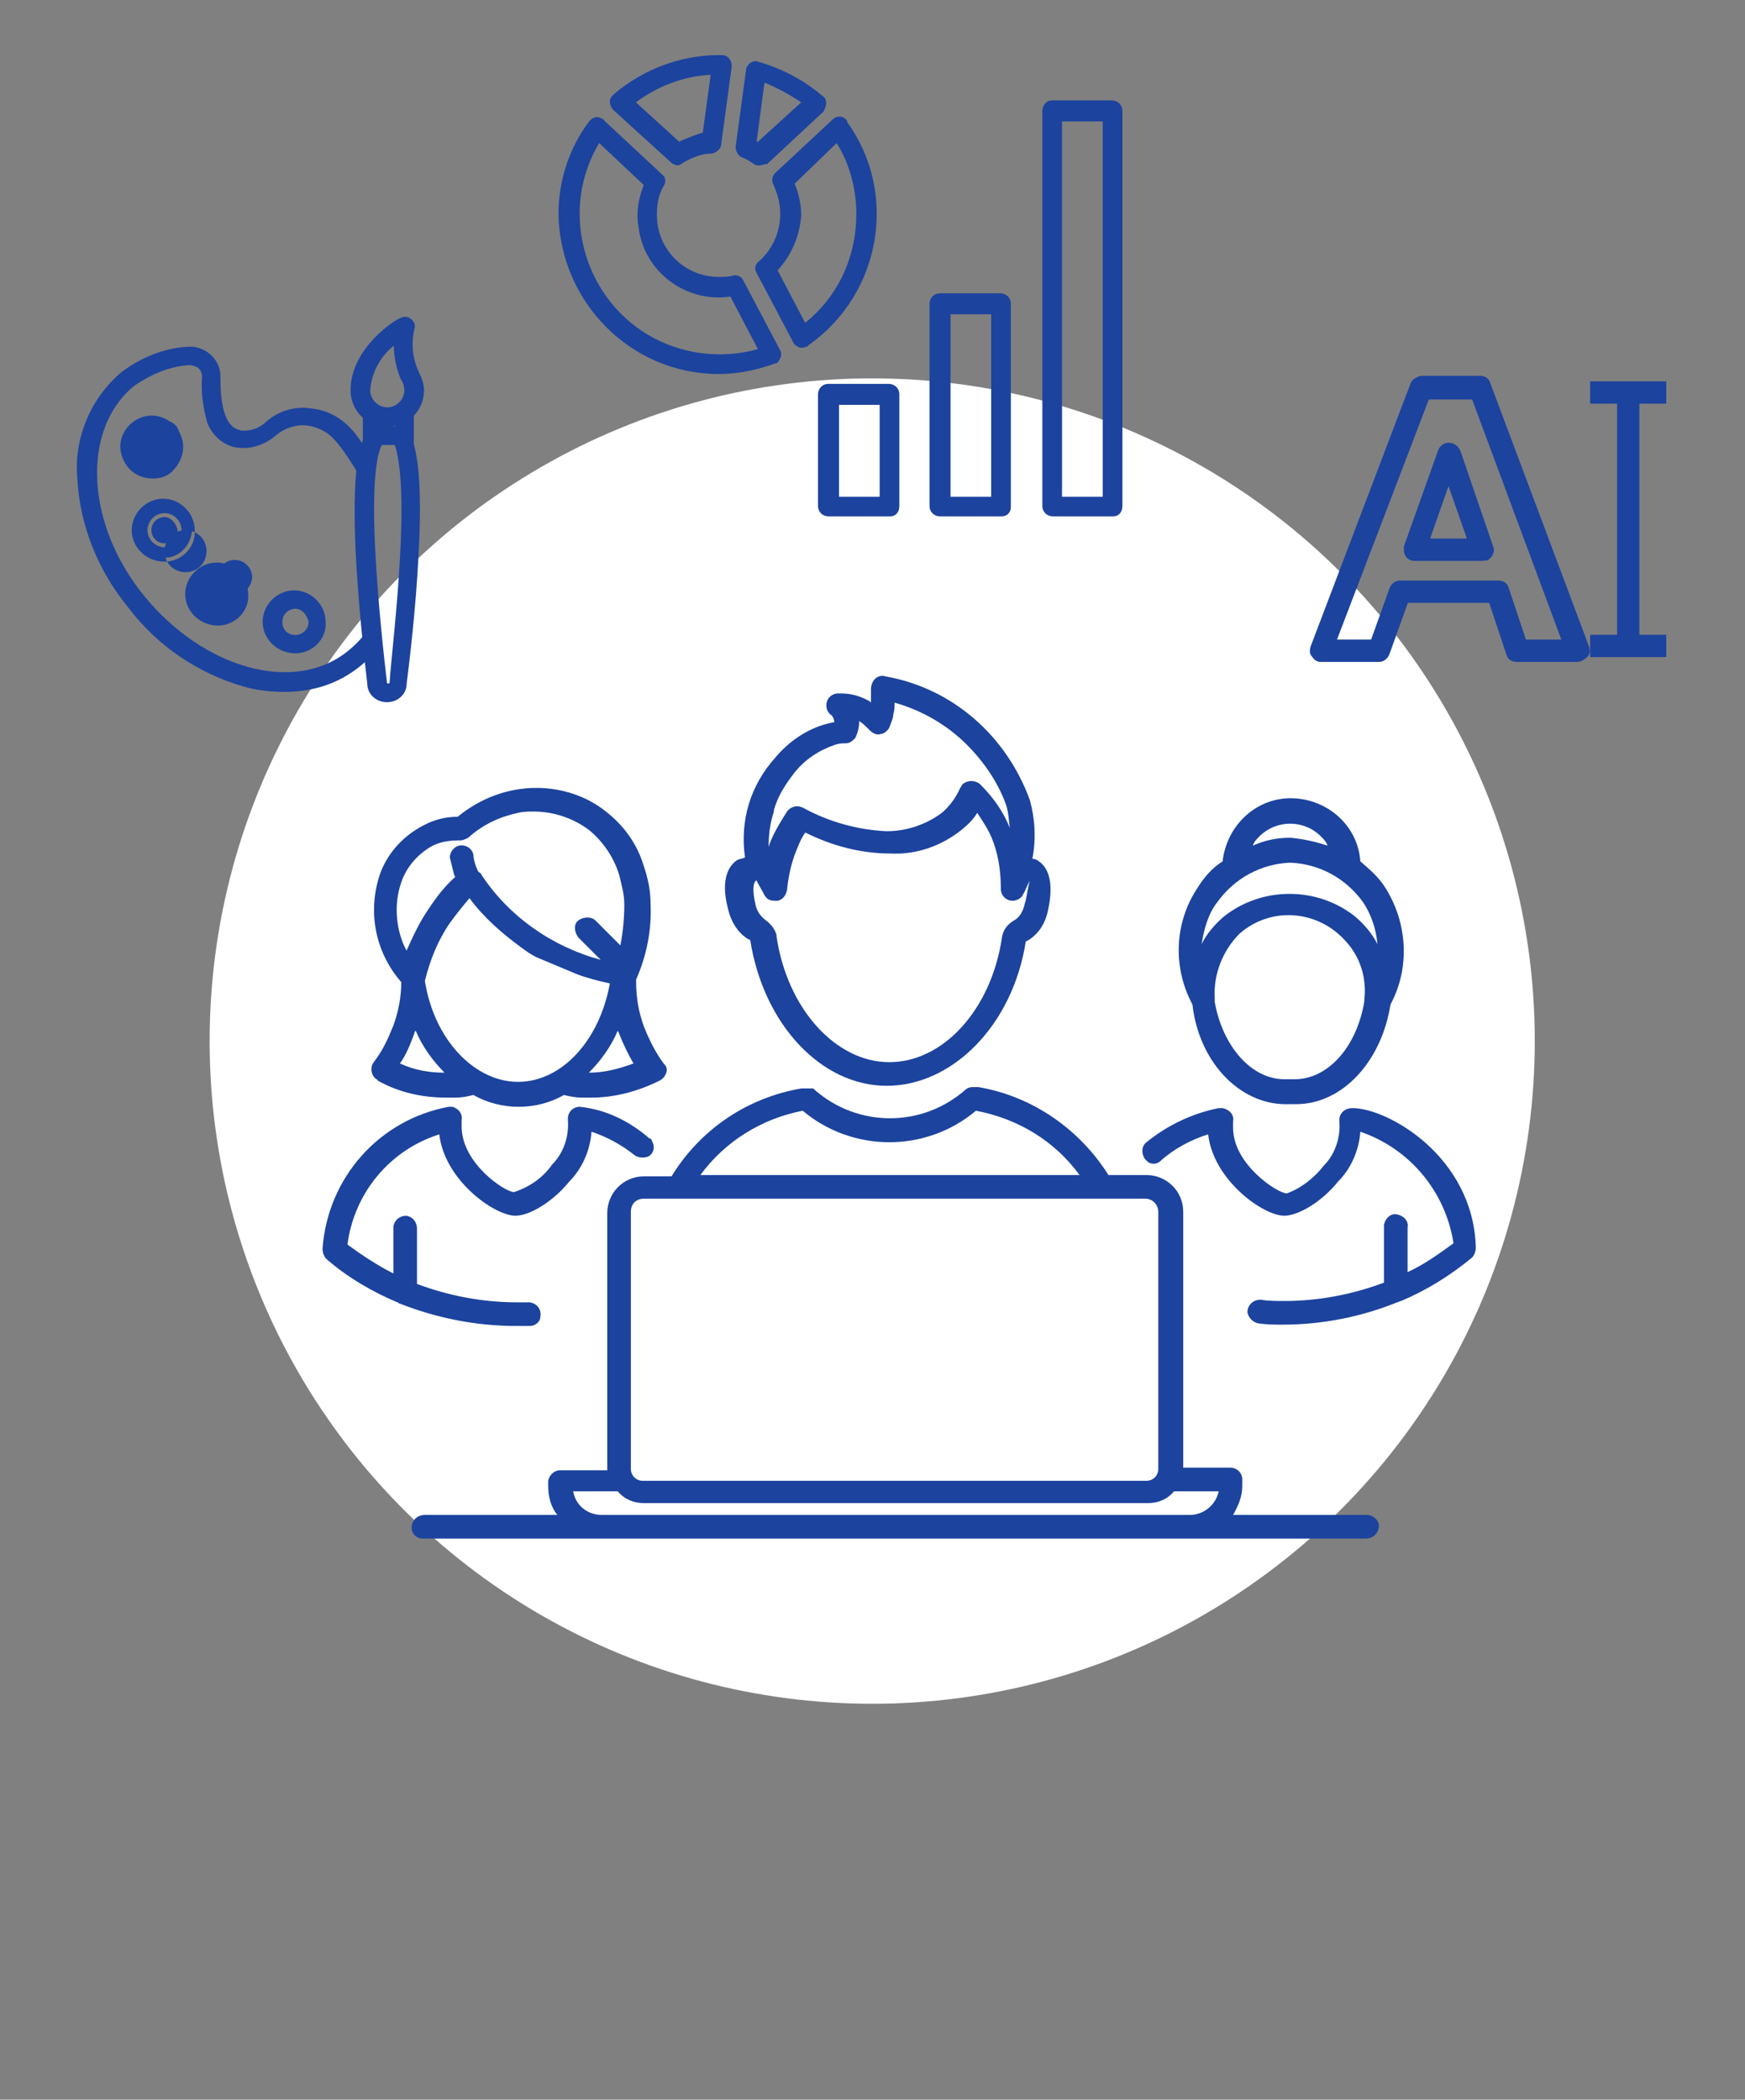 <?xml version="1.0" encoding="utf-8"?>
<!-- Generator: Adobe Illustrator 25.0.0, SVG Export Plug-In . SVG Version: 6.00 Build 0)  -->
<svg version="1.1" id="レイヤー_1" xmlns="http://www.w3.org/2000/svg" xmlns:xlink="http://www.w3.org/1999/xlink" x="0px"
	 y="0px" viewBox="0 0 133 160" style="enable-background:new 0 0 133 160;" xml:space="preserve">
<rect x="0" y="0" width="133" height="160" fill="#808080" stroke="none"/>
<style type="text/css">
	.st0{display:none;}
	.st1{fill:#FFFFFF;}
	.st2{fill:#1C439E;}
</style>
<rect x="0.9" y="10.7" class="st0" width="132.1" height="139.3"/>
<g id="グループ_60" transform="translate(-76.722 -68.368)">
	<circle id="楕円形_8" class="st1" cx="143.2" cy="147.7" r="50.5"/>
	<g id="ic_03" transform="translate(76.738 68.368)">
		<g id="Layer_1" transform="translate(-0.017 0)">
			<g id="グループ_48">
				<g id="グループ_30" transform="translate(18.684 47.241)">
					<g id="グループ_29">
						<path id="パス_147" class="st2" d="M59.8,13.7L59.8,13.7c-1.8-4.9-5.9-8.5-11-9.4c-0.3-0.1-0.6,0-0.8,0.2S47.7,5,47.7,5.3
							s0,0.7,0,1l-0.1-0.1c-0.7-0.4-1.4-0.6-2.2-0.6h-0.2c-0.5,0-0.9,0.4-0.9,0.9c0,0.3,0.1,0.5,0.3,0.7c0.2,0.1,0.3,0.4,0.3,0.6
							l0,0c-0.2,0-0.4,0.1-0.5,0.1c-1.6,0.4-3,1.4-4,2.6c-0.9,1-1.6,2.2-2,3.5l0,0c-0.4,1.3-0.5,2.7-0.3,4.1
							c-0.2,0.1-0.4,0.1-0.6,0.2c-0.6,0.4-1.3,1.4-0.7,3.7c0.2,0.9,0.7,1.8,1.5,2.3l0.2,0.1c1,6.4,5.4,11.1,10.4,11.1
							s9.6-4.6,10.6-11l0.2-0.1c0.8-0.5,1.3-1.3,1.5-2.3c0.5-2.3-0.1-3.3-0.7-3.7c-0.1-0.1-0.3-0.2-0.5-0.2
							C60.3,16.7,60.2,15.1,59.8,13.7L59.8,13.7z M40.3,14.6v-0.1c0.3-1.1,0.9-2,1.6-2.9c0.8-1,1.9-1.7,3.1-2.1
							c0.3-0.1,0.6-0.1,0.8-0.1c0.3,0,0.5-0.2,0.7-0.4c0.2-0.4,0.3-0.8,0.3-1.3c0.3,0.2,0.5,0.4,0.8,0.7c0.2,0.2,0.5,0.4,0.8,0.3
							c0.3,0,0.6-0.3,0.7-0.5c0.1-0.3,0.3-0.7,0.3-1c0.1-0.3,0.1-0.6,0.1-0.9c2.1,0.6,4,1.7,5.5,3.2c1.3,1.3,2.4,2.9,3,4.6
							c0.2,0.6,0.2,1.2,0.3,1.9v-0.1c-0.5-1.3-1.3-2.4-2.3-3.4c-0.4-0.3-0.9-0.3-1.3,0c-0.1,0.1-0.1,0.2-0.2,0.3
							c-0.3,0.7-0.8,1.4-1.4,1.9c-1.2,0.9-2.7,1.4-4.2,1.4c-2.2-0.1-4.4-0.7-6.4-1.8c-0.4-0.2-0.9-0.1-1.2,0.3
							c-0.5,0.8-1,1.6-1.3,2.4l-0.1,0.3C39.9,16.4,40,15.5,40.3,14.6L40.3,14.6z M59.4,21.7c-0.1,0.5-0.4,1-0.8,1.2
							c-0.5,0.3-0.8,0.7-0.9,1.2l0,0c-0.8,5.6-4.5,9.6-8.6,9.6s-7.8-4.1-8.6-9.6l0,0V24l0,0c-0.1-0.4-0.4-0.8-0.8-1.1
							c-0.4-0.3-0.7-0.7-0.8-1.2c-0.3-1.3-0.1-1.7,0-1.8s0.1,0,0.1,0c0.2,0.4,0.4,0.7,0.6,1.1c0.2,0.3,0.4,0.4,0.8,0.4
							c0.1,0,0.1,0,0.2,0c0.4-0.1,0.6-0.4,0.7-0.8c0.1-1,0.3-2,0.7-3c0.2-0.5,0.4-1,0.7-1.4c2,1,4.2,1.6,6.5,1.6
							c2,0.1,3.9-0.6,5.4-1.8c0.5-0.4,0.9-0.8,1.2-1.3c0.4,0.6,0.8,1.2,1.1,1.9c0.5,1.2,0.7,2.5,0.7,3.9c0,0.5,0.4,0.9,0.9,0.9
							c0.3,0,0.7-0.2,0.8-0.5c0.2-0.3,0.3-0.7,0.5-1C59.6,20.6,59.6,21.1,59.4,21.7L59.4,21.7z"/>
						<path id="パス_148" class="st2" d="M84.4,37.2L84.4,37.2c-0.6,0-1,0.4-1,0.9v0.1c0.1,1.2-0.3,2.5-1.2,3.4
							c-0.7,0.9-1.7,1.7-2.8,2.1c-0.7,0-4.1-2.2-4.1-5c0-0.2,0-0.3,0-0.5c0.1-0.5-0.3-0.9-0.8-1c-0.1,0-0.2,0-0.3,0
							c-2,0.4-3.9,1.3-5.5,2.6c-0.4,0.3-0.4,0.9-0.1,1.3c0.1,0.1,0.1,0.1,0.2,0.2l0,0c0.3,0.2,0.7,0.2,1-0.1c1-0.9,2.3-1.6,3.6-2
							c0.4,3.5,4.2,6.2,5.8,6.2c1.1,0,2.9-1.1,4.1-2.6c1-1,1.6-2.4,1.7-3.8c3.8,1.3,6.5,4.6,7.1,8.5c-1.1,0.8-2.2,1.6-3.5,2.2v-3.4
							c0.1-0.5-0.3-0.9-0.8-1s-0.9,0.3-1,0.8c0,0.1,0,0.1,0,0.2v4.2c-2.4,0.9-5,1.4-7.6,1.4c-0.6,0-1.2,0-1.8-0.1
							c-0.5,0-0.9,0.3-1,0.8c0,0.1,0,0.2,0,0.2l0,0c0.1,0.4,0.4,0.7,0.8,0.8c0.7,0.1,1.3,0.1,1.9,0.1c3,0,6-0.6,8.7-1.7
							c0.1,0,0.2-0.1,0.3-0.1c1.9-0.8,3.7-1.9,5.4-3.3c0.2-0.2,0.3-0.5,0.3-0.8C93.6,40.9,87.1,37.2,84.4,37.2z"/>
						<path id="パス_149" class="st2" d="M79.3,36.9h0.8c3.5,0,6.5-3.2,7.2-7.6c1.5-2.8,1.3-6.2-0.4-8.9c-0.5-0.8-1.2-1.4-1.9-2
							c-0.2-2.9-2.8-5-5.7-4.8c-2.5,0.2-4.5,2.2-4.8,4.8c-0.8,0.5-1.4,1.2-1.9,2c-1.8,2.7-1.9,6.1-0.4,8.9
							C72.7,33.7,75.8,36.9,79.3,36.9z M80,35h-0.8c-2.5,0-4.7-2.5-5.3-5.9V29c0-0.1,0-0.1,0-0.2c-0.1-1.8,0.6-3.6,1.9-4.9
							c2.4-2.1,6-1.8,8.1,0.6c1.1,1.2,1.6,2.8,1.4,4.5v0.1C84.7,32.6,82.5,35,80,35L80,35z M77.3,16.5c1.3-1.3,3.4-1.3,4.7,0
							c0.2,0.2,0.4,0.4,0.5,0.7c-0.9-0.3-1.8-0.5-2.8-0.6h-0.1c-1,0-1.9,0.2-2.8,0.6C76.9,16.9,77.1,16.7,77.3,16.5L77.3,16.5z
							 M74.1,21.5c1.3-1.8,3.3-2.9,5.5-3v-1v1h0.1c2.2,0.1,4.2,1.2,5.5,3c0.6,0.9,1,2,1.1,3.2c-0.4-0.8-1-1.5-1.7-2.1
							c-2.9-2.3-7.1-2.3-10,0c-0.7,0.6-1.3,1.3-1.7,2.1C73.1,23.5,73.4,22.4,74.1,21.5L74.1,21.5z"/>
						<path id="パス_150" class="st2" d="M10.3,19.3c-1,2.9-0.4,6,1.6,8.3c0,1.1-0.2,2.2-0.6,3.3c-0.4,1-0.8,1.9-1.5,2.8
							c-0.3,0.4-0.2,1,0.2,1.3c0,0,0.1,0,0.1,0.1c1.6,0.9,3.4,1.3,5.2,1.3h0.8c0.4,0,0.9-0.1,1.3-0.2c2.1,1.2,4.8,1.2,6.9,0
							c0.4,0.1,0.9,0.2,1.3,0.2h0.8c1.8,0,3.6-0.5,5.2-1.3c0.2-0.1,0.4-0.3,0.5-0.6c0.1-0.3,0-0.5-0.2-0.7C31.3,33,30.8,32,30.4,31
							c-0.4-1.1-0.6-2.2-0.6-3.4l0,0v-0.1v-0.1c0.8-1.8,1.2-3.8,1.1-5.8c0-1-0.2-1.9-0.5-2.8c-0.5-1.7-1.5-3.1-2.9-4.2
							c-1.5-1.2-3.4-1.8-5.3-1.8c-2.2,0-4.3,0.8-6,2.2c-0.9,0-1.7,0.2-2.5,0.6C12.1,16.4,10.9,17.7,10.3,19.3z M11.8,33.8
							c0.5-0.7,0.8-1.5,1.1-2.3c0-0.1,0-0.1,0.1-0.2c0.5,1.2,1.3,2.3,2.2,3.2C14,34.5,12.9,34.3,11.8,33.8L11.8,33.8z M25.3,27
							c0.8,0.3,1.6,0.5,2.5,0.7c-0.8,4.4-3.7,7.5-7,7.5s-6.4-3.2-7.1-7.7c0.4-1.6,1-3.1,1.9-4.4c0.5-0.7,1-1.3,1.5-1.9
							c1.1,1.5,2.5,2.7,4,3.8c0.4,0.3,0.7,0.5,1.1,0.7 M29.6,33.8c-1.1,0.4-2.2,0.7-3.4,0.7c0.9-0.9,1.7-2,2.2-3.2l0.1,0.2
							C28.8,32.3,29.2,33.1,29.6,33.8L29.6,33.8z M14.3,17.2c0.6-0.3,1.3-0.4,2-0.4h0.1c0.2,0,0.4-0.1,0.6-0.2
							c1.1-1,2.4-1.6,3.8-1.9c0.4-0.1,0.8-0.1,1.2-0.1c1.5,0,3,0.5,4.2,1.4c1.1,0.9,1.9,2.1,2.3,3.4c0.2,0.8,0.4,1.5,0.4,2.3
							c0,1-0.1,2.1-0.3,3.1l-1.9-1.9c-0.3-0.3-0.9-0.3-1.3,0s-0.3,0.9,0,1.3l0,0l1.7,1.7c-3.7-1-7-3.3-9.1-6.5
							c0-0.1-0.1-0.1-0.2-0.2s-0.1-0.2-0.2-0.4c-0.1-0.3-0.2-0.6-0.2-0.9c-0.1-0.5-0.6-0.8-1.1-0.7c-0.4,0.1-0.7,0.5-0.7,0.9
							c0.1,0.4,0.2,0.8,0.3,1.2c0,0.1,0.1,0.2,0.1,0.3c-0.8,0.7-1.4,1.5-2,2.4c-0.7,1-1.2,2.1-1.7,3.2c-0.8-1.5-1-3.5-0.4-5.2
							C12.3,18.8,13.2,17.8,14.3,17.2L14.3,17.2z"/>
						<path id="パス_151" class="st2" d="M21.7,52h-1c-2.6,0-5.2-0.5-7.6-1.4v-4.2c0-0.5-0.3-0.9-0.8-1c-0.5,0-0.9,0.3-1,0.8
							c0,0.1,0,0.1,0,0.2v3.4c-1.2-0.6-2.4-1.4-3.5-2.2c0.5-3.9,3.2-7.2,7-8.4c0.4,3.5,4.2,6.2,5.8,6.2c1.1,0,2.9-1.1,4.1-2.6
							c1-1,1.6-2.4,1.7-3.8c1.2,0.4,2.3,1,3.3,1.8c0.3,0.2,0.7,0.2,1,0.1l0,0c0.4-0.2,0.6-0.7,0.3-1.2c0-0.1-0.1-0.2-0.2-0.2
							c-1.5-1.3-3.3-2.2-5.3-2.4l0,0c-0.5,0-0.9,0.4-0.9,0.9v0.1c0.1,1.2-0.3,2.5-1.2,3.4c-0.7,1-1.7,1.7-2.9,2.1c-0.7,0-4-2.2-4-5
							c0-0.2,0-0.3,0-0.5c0.1-0.5-0.3-0.9-0.7-1c-0.1,0-0.2,0-0.3,0c-5.3,1-9.2,5.4-9.6,10.8c0,0.3,0.1,0.6,0.3,0.8
							c1.6,1.4,3.5,2.5,5.4,3.3c0.1,0,0.1,0.1,0.2,0.1c2.8,1.1,5.8,1.7,8.8,1.7c0.4,0,0.8,0,1.1,0c0.4,0,0.8-0.3,0.8-0.7l0,0
							C22.6,52.6,22.3,52.1,21.7,52C21.8,52,21.7,52,21.7,52L21.7,52z"/>
					</g>
					<path id="パス_152" class="st2" d="M85.3,68.2h-10c0.4-0.7,0.7-1.4,0.7-2.2v-0.5c0-0.5-0.4-0.9-0.9-0.9h-3.6V45.1
						c0-1.6-1.3-2.8-2.8-2.8h-2.9c-2.2-3.5-5.8-6-9.9-6.7h-0.3c-0.1,0-0.1,0-0.2,0c-0.2,0-0.4,0.1-0.5,0.2c-3.3,2.9-8.2,2.9-11.5,0
						l0,0l-0.1-0.1h-0.1h-0.1c0,0,0,0-0.1,0h-0.4h-0.2c-4.1,0.7-7.7,3.1-9.9,6.7h-2.1c-1.6,0-2.8,1.3-2.8,2.8v19.6H24
						c-0.4,0-0.8,0.3-0.9,0.8V66c0,0.8,0.2,1.6,0.7,2.2H13.7c-0.5,0-0.9,0.3-1,0.8s0.3,1,0.8,1c0.1,0,0.1,0,0.2,0h71.7
						c0.5,0,0.9-0.3,1-0.8s-0.3-0.9-0.8-1C85.5,68.2,85.4,68.2,85.3,68.2L85.3,68.2z M42.5,37.4c3.8,3.2,9.4,3.2,13.2,0
						c3.2,0.6,6,2.3,7.9,4.9H34.7C36.6,39.7,39.4,38,42.5,37.4L42.5,37.4z M29.4,45.1c0-0.6,0.4-1,1-1h38.2c0.6,0,1,0.5,1,1v19.6
						c0,0.5-0.4,0.9-0.9,0.9H30.3c-0.5,0-0.9-0.4-0.9-0.9V45.1z M27.2,68.2c-1.1,0-2-0.7-2.2-1.8h3.4c0.5,0.6,1.2,0.9,2,0.9h38.4
						c0.8,0,1.5-0.3,2-0.9h3.4c-0.2,1-1.1,1.8-2.2,1.8H27.2z"/>
				</g>
				<g id="_3" transform="translate(0 19.941)">
					<g id="グループ_31" transform="translate(23.74 6.75)">
						<path id="パス_153" class="st2" d="M7.1,7.5c-0.2,0-0.4-0.2-0.4-0.4V5.3l0,0c-0.2,0-0.4-0.2-0.4-0.4c0-0.2,0.2-0.3,0.3-0.3
							H7c0.2,0,0.4,0.2,0.4,0.4l0,0v2.2C7.4,7.4,7.3,7.5,7.1,7.5L7.1,7.5z"/>
						<path id="パス_154" class="st2" d="M7.1,7.9c-0.4,0-0.7-0.3-0.7-0.7V5.6C6,5.4,5.9,5,6.1,4.6c0.1-0.2,0.4-0.4,0.6-0.4h0.4
							c0.4,0,0.7,0.3,0.7,0.7l0,0v2.2C7.8,7.5,7.5,7.9,7.1,7.9L7.1,7.9L7.1,7.9z M6.7,4.9C6.6,4.9,6.6,4.9,6.7,4.9
							C6.7,5,6.7,5,6.7,4.9L7,5v2.2c0,0.1,0.1,0.1,0.1,0V4.9V4.8l0,0L6.7,4.9z"/>
					</g>
					<g id="グループ_32" transform="translate(21.656 6.777)">
						<path id="パス_155" class="st2" d="M6.7,7.5c-0.2,0-0.4-0.2-0.4-0.4l0,0V4.9c0-0.2,0.2-0.4,0.4-0.4l0,0H7
							c0.2,0,0.4,0.2,0.4,0.4c0,0.2-0.1,0.3-0.3,0.4v1.8C7.1,7.3,6.9,7.5,6.7,7.5L6.7,7.5L6.7,7.5z"/>
						<path id="パス_156" class="st2" d="M6.7,7.8C6.3,7.8,6,7.5,6,7.1V4.9c0-0.4,0.3-0.7,0.7-0.7H7c0.4,0,0.7,0.3,0.7,0.7l0,0
							c0,0.3-0.1,0.5-0.3,0.6v1.6C7.4,7.5,7.1,7.8,6.7,7.8L6.7,7.8L6.7,7.8z M6.7,4.8C6.6,4.8,6.6,4.9,6.7,4.8
							C6.6,4.9,6.6,4.9,6.7,4.8L6.6,7.1c0,0.1,0.1,0.1,0.1,0V5H7c0,0,0.1,0,0-0.1c0,0,0,0-0.1,0L6.7,4.8z"/>
					</g>
					<g id="グループ_33" transform="translate(20.819)">
						<path id="パス_157" class="st2" d="M8.7,12.3c-1.3,0-2.4-1.1-2.4-2.4c0-3.1,3.4-5.2,3.6-5.3c0.1-0.1,0.3-0.1,0.4,0
							s0.2,0.2,0.1,0.4c-0.2,1.1-0.1,2.4,0.4,3.5c0.2,0.4,0.3,0.9,0.3,1.3C11.2,11.2,10.1,12.3,8.7,12.3L8.7,12.3z M9.6,5.7
							C8.6,6.5,7.1,8,7.1,9.8c0,0.9,0.7,1.7,1.7,1.7s1.7-0.7,1.7-1.7l0,0c0-0.4-0.1-0.7-0.3-1C9.7,7.8,9.5,6.8,9.6,5.7z"/>
						<path id="パス_158" class="st2" d="M8.7,12.6c-1.5,0-2.8-1.2-2.8-2.8c0-3.3,3.6-5.5,3.8-5.5c0.3-0.2,0.8-0.1,1,0.3
							c0.1,0.1,0.1,0.3,0.1,0.4c-0.3,1.2-0.2,2.3,0.3,3.4c0.2,0.4,0.4,0.9,0.4,1.4C11.5,11.4,10.2,12.6,8.7,12.6L8.7,12.6z M10,4.8
							c-0.1,0.1-3.4,2.1-3.4,5c0,1.2,0.9,2.1,2.1,2.1s2.1-0.9,2.1-2.1c0-0.4-0.1-0.8-0.3-1.2C10,7.5,9.8,6.1,10,4.8L10,4.8z
							 M8.7,11.8c-1.1,0-2-0.9-2-2l0,0c0-2,1.7-3.6,2.7-4.4L10,5L9.9,5.7c-0.1,1,0.1,2,0.5,2.9c0.2,0.4,0.3,0.8,0.3,1.2
							C10.7,10.9,9.9,11.8,8.7,11.8L8.7,11.8L8.7,11.8z M9.2,6.4c-1,0.8-1.7,2-1.8,3.4c0,0.7,0.6,1.3,1.3,1.3S10,10.5,10,9.8l0,0
							c0-0.3-0.1-0.6-0.3-0.9C9.4,8.1,9.2,7.3,9.2,6.4L9.2,6.4z"/>
					</g>
					<g id="グループ_34" transform="translate(0 2.283)">
						<path id="パス_159" class="st2" d="M21.7,30.2c-1,0-2-0.1-3-0.4c-3.4-1-6.4-3-8.6-5.8c-2.3-2.7-3.6-6.1-3.8-9.7
							c-0.3-3,0.9-6,3.2-8c1.4-1,3.1-1.7,4.8-1.8c1.1-0.1,2.1,0.7,2.2,1.8c0,0.1,0,0.1,0,0.2c0,3.7,1.1,4.2,2,4.3
							c0.8,0,1.5-0.2,2.1-0.7c0.9-0.7,2-1.1,3.1-1s2.1,0.6,2.8,1.5l0.1,0.1c0.6,0.8,1.2,1.6,1.7,2.5c0.1,0.2,0,0.4-0.1,0.5l0,0
							c-0.2,0.1-0.4,0-0.5-0.1c-0.5-0.8-1-1.6-1.6-2.4L26,11.1c-0.6-0.7-1.5-1.1-2.4-1.2s-1.9,0.2-2.6,0.8c-0.7,0.7-1.7,1-2.7,0.9
							s-1.8-0.8-2.1-1.7c-0.4-1.1-0.6-2.2-0.5-3.4c0-0.3-0.1-0.7-0.4-0.9c-0.2-0.2-0.6-0.3-0.9-0.3C12.8,5.4,11.3,6,10,7
							c-4.2,3.3-3.9,10.7,0.7,16.4s11.8,7.7,15.9,4.3c0.5-0.4,1-0.9,1.3-1.4c0.1-0.2,0.4-0.2,0.6-0.1s0.2,0.4,0.1,0.6
							c-0.4,0.6-0.9,1.1-1.5,1.6C25.6,29.6,23.7,30.2,21.7,30.2L21.7,30.2z"/>
						<path id="パス_160" class="st2" d="M21.7,30.5c-1,0-2.1-0.1-3.1-0.4c-3.5-1-6.6-3.1-8.8-6c-2.3-2.8-3.7-6.2-3.9-9.8
							c-0.3-3.1,1-6.2,3.4-8.2c1.5-1.1,3.2-1.8,5-1.9c1.2-0.1,2.4,0.8,2.5,2.1c0,0.1,0,0.2,0,0.3c0,3.8,1.2,3.9,1.7,4
							c0.7,0,1.3-0.2,1.8-0.7c0.9-0.8,2.2-1.2,3.4-1c1.2,0.1,2.3,0.7,3.1,1.6l0.1,0.1c0.6,0.7,1.1,1.6,1.6,2.4
							c0.2,0.3,0.1,0.8-0.3,1c-0.3,0.2-0.8,0.1-1-0.3c-0.5-0.8-1-1.6-1.6-2.3l-0.1-0.1c-0.5-0.6-1.3-1-2.1-1.1
							c-0.8-0.1-1.7,0.2-2.3,0.7c-0.8,0.7-1.8,1.1-2.9,1s-2-0.9-2.4-1.9c-0.3-1.1-0.5-2.3-0.4-3.5c0-0.3-0.1-0.5-0.3-0.7
							c-0.2-0.1-0.4-0.2-0.7-0.2c-1.5,0.1-2.9,0.7-4.2,1.6c-4,3.3-3.7,10.5,0.8,16s11.4,7.5,15.5,4.2c0.5-0.4,0.9-0.8,1.3-1.3
							c0.2-0.3,0.7-0.4,1-0.2c0.3,0.2,0.4,0.7,0.2,1c-0.4,0.6-1,1.2-1.5,1.6C25.8,29.9,23.8,30.5,21.7,30.5z M14.5,4.8h-0.1
							C12.7,5,11.1,5.6,9.7,6.6c-2.2,1.9-3.3,4.8-3.1,7.7c0.2,3.5,1.5,6.8,3.8,9.5c2.1,2.8,5.1,4.8,8.4,5.7c2.8,0.9,5.8,0.4,8.2-1.4
							c0.5-0.4,1-0.9,1.4-1.5v-0.1h-0.1l0,0c-0.4,0.6-0.9,1-1.4,1.5c-4.3,3.5-11.7,1.5-16.4-4.3s-5-13.5-0.7-17
							c1.3-1,2.9-1.6,4.5-1.7c0.4,0,0.9,0.1,1.2,0.4C15.8,5.7,16,6.1,16,6.6c-0.1,1.1,0.1,2.2,0.5,3.3c0.3,0.8,1,1.4,1.9,1.5
							s1.8-0.2,2.4-0.8c0.8-0.7,1.8-1,2.8-0.9s1.9,0.6,2.5,1.3h0.1c0.6,0.8,1.2,1.6,1.6,2.4h0.1v-0.1c-0.5-0.9-1-1.7-1.7-2.4
							l-0.1-0.1c-0.6-0.8-1.6-1.3-2.6-1.4c-1-0.1-2.1,0.2-2.9,0.9c-0.6,0.6-1.5,0.9-2.3,0.8C16.8,10.9,16,9.5,16,6.5
							C16.1,5.6,15.4,4.8,14.5,4.8L14.5,4.8L14.5,4.8z"/>
					</g>
					<g id="グループ_35" transform="translate(21.095 8.37)">
						<path id="パス_161" class="st2" d="M8.4,24.9c-0.6,0-1.1-0.5-1.2-1.1C7,22.1,6.5,17.7,6.3,13.5C6,6.3,6.9,5,7.5,4.6
							c0.1,0,0.1-0.1,0.2-0.1h1.7c0.1,0,0.2,0.1,0.3,0.2c0.8,1.2,1.1,4.2,0.8,9.4c-0.2,4-0.7,8.1-0.9,9.7
							C9.6,24.4,9.1,24.9,8.4,24.9z M7.8,5.3c-0.3,0.3-1,1.7-0.6,8.2c0.2,4.1,0.7,8.5,0.9,10.2c0,0.2,0.2,0.4,0.4,0.4
							s0.4-0.2,0.4-0.4C9.1,22.1,9.6,18,9.8,14c0.3-5.7-0.1-7.9-0.6-8.7H7.8z"/>
						<path id="パス_162" class="st2" d="M8.4,25.2c-0.8,0-1.5-0.6-1.5-1.4C6.7,22.1,6.2,17.7,6,13.5C5.7,6.2,6.5,4.8,7.3,4.3
							c0.2-0.1,0.3-0.1,0.4-0.1h1.7c0.2,0,0.5,0.1,0.6,0.3c0.8,1.2,1.1,4.3,0.8,9.6c-0.2,4-0.7,8.1-0.9,9.7
							C9.9,24.6,9.2,25.2,8.4,25.2L8.4,25.2z M7.7,4.8c-0.9,0.6-1.2,3.5-1,8.7c0.2,4.1,0.6,8.5,0.8,10.2c0.1,0.5,0.5,0.8,1,0.8
							c0.4-0.1,0.7-0.4,0.8-0.8C9.5,22.1,10,18,10.2,14c0.3-5,0-8.1-0.7-9.2H7.7z M8.4,24.4c-0.4,0-0.7-0.3-0.8-0.7
							C7.4,22,7,17.6,6.8,13.5C6.6,8.7,6.8,5.8,7.6,5h0.1h1.7l0.1,0.1c0.6,1.3,0.8,4.3,0.5,8.9c-0.2,4-0.7,8.1-0.9,9.7
							C9.1,24.1,8.8,24.4,8.4,24.4L8.4,24.4z M8,5.6C7.8,6,7.2,7.5,7.5,13.5c0.2,4.1,0.7,8.5,0.9,10.2c0,0.1,0.2,0.1,0.2,0
							C8.7,22.1,9.2,18,9.4,14C9.7,8.7,9.3,6.5,9,5.6H8z"/>
					</g>
					<g id="グループ_36" transform="translate(14.12 20.846)">
						<path id="パス_163" class="st2" d="M8.4,8.7c-1.2,0-2.1-0.9-2.1-2.1s0.9-2.1,2.1-2.1s2.1,0.9,2.1,2.1l0,0
							C10.4,7.7,9.5,8.7,8.4,8.7z M8.4,5.3c-0.7,0-1.3,0.6-1.3,1.3s0.6,1.3,1.3,1.3s1.3-0.6,1.3-1.3l0,0C9.7,5.9,9.1,5.3,8.4,5.3z"
							/>
						<path id="パス_164" class="st2" d="M8.4,9C7,9,5.9,7.9,5.9,6.6S7,4.2,8.3,4.2s2.4,1.1,2.4,2.4l0,0C10.8,7.9,9.7,9,8.4,9z
							 M8.4,4.8c-1,0-1.8,0.8-1.8,1.8s0.8,1.8,1.8,1.8s1.8-0.8,1.8-1.8l0,0C10.1,5.6,9.3,4.8,8.4,4.8z M8.4,8.2
							c-0.9,0-1.7-0.7-1.7-1.6S7.5,5,8.4,5S10,5.7,10,6.6l0,0C10,7.5,9.3,8.2,8.4,8.2z M8.4,5.6c-0.5,0-1,0.4-1,1s0.4,1,1,1
							c0.5,0,1-0.4,1-1C9.3,6.1,8.9,5.6,8.4,5.6L8.4,5.6z"/>
					</g>
					<g id="グループ_37" transform="translate(8.217 18.728)">
						<path id="パス_165" class="st2" d="M8.4,8.7c-1.2,0-2.1-0.9-2.1-2.1s0.9-2.1,2.1-2.1c1.1,0,2,0.9,2.1,2.1
							C10.5,7.7,9.5,8.7,8.4,8.7L8.4,8.7z M8.4,5.3C8.4,4.5,9,4,9.7,4S11,4.6,11,5.3s-0.6,1.3-1.3,1.3S8.4,6,8.4,5.3L8.4,5.3z"/>
						<path id="パス_166" class="st2" d="M8.4,9C7,9,5.9,7.9,5.9,6.6S7,4.2,8.3,4.2s2.4,1.1,2.4,2.4l0,0C10.8,7.9,9.7,9,8.4,9z
							 M8.4,4.8c-1,0-1.8,0.8-1.8,1.8s0.8,1.8,1.8,1.8s1.8-0.8,1.8-1.8l0,0C10.1,5.6,9.3,4.8,8.4,4.8L8.4,4.8L8.4,4.8z M8.4,8.2
							c-0.9,0-1.7-0.7-1.7-1.6S7.5,5,8.4,5C9.3,5,10,5.7,10,6.6l0,0C10,7.5,9.3,8.2,8.4,8.2L8.4,8.2L8.4,8.2z M8.4,5.6
							c-0.5,0-1,0.4-1,1c0,0.5,0.4,1,1,1c0.5,0,1-0.4,1-1S8.9,5.6,8.4,5.6L8.4,5.6z"/>
					</g>
					<g id="グループ_38" transform="translate(4.141 13.861)">
						<path id="パス_167" class="st2" d="M8.4,8.7c-1.2,0-2.1-0.9-2.1-2.1s0.9-2.1,2.1-2.1s2.1,0.9,2.1,2.1l0,0
							C10.4,7.8,9.5,8.7,8.4,8.7z M8.4,5.3c-0.7,0-1.3,0.6-1.3,1.3s0.6,1.3,1.3,1.3s1.3-0.6,1.3-1.3l0,0C9.7,5.9,9.1,5.3,8.4,5.3z"
							/>
						<path id="パス_168" class="st2" d="M8.4,9C7,9,5.9,7.9,5.9,6.6S7,4.2,8.3,4.2s2.4,1.1,2.4,2.4l0,0C10.8,7.9,9.7,9,8.4,9z
							 M8.4,4.8c-1,0-1.8,0.8-1.8,1.8s0.8,1.8,1.8,1.8s1.8-0.8,1.8-1.8l0,0C10.1,5.6,9.3,4.8,8.4,4.8z M8.4,8.2
							c0,0.9,0.7,1.6,1.6,1.6c0.9,0,1.6-0.7,1.6-1.6S10.9,6.6,10,6.6S8.4,7.3,8.4,8.2L8.4,8.2z M8.4,5.6c-0.5,0-1,0.4-1,1
							c0,0.5,0.4,1,1,1c0.5,0,1-0.4,1-1C9.3,6.1,8.9,5.6,8.4,5.6z"/>
					</g>
					<g id="グループ_39" transform="translate(3.264 7.527)">
						<path id="パス_169" class="st2" d="M8.4,8.7c-1.2,0-2.1-0.9-2.1-2.1s0.9-2.1,2.1-2.1s2.1,0.9,2.1,2.1c0,0.6-0.2,1.1-0.6,1.5
							C9.5,8.5,8.9,8.7,8.4,8.7z M8.4,5.3c-0.7,0-1.3,0.6-1.3,1.3C7.1,7.4,7.6,8,8.4,8s1.3-0.6,1.3-1.3l0,0C9.7,5.9,9.1,5.3,8.4,5.3
							z"/>
						<path id="パス_170" class="st2" d="M8.4,9C7,9,6,8,5.9,6.6c0-1.3,1.1-2.4,2.4-2.4s2.4,1.1,2.4,2.4c0,0.6-0.3,1.3-0.7,1.7
							C9.6,8.8,9,9,8.4,9z M8.4,4.9c-1,0-1.8,0.8-1.8,1.8s0.8,1.8,1.8,1.8s1.8-0.8,1.8-1.8l0,0C10.1,5.6,9.3,4.9,8.4,4.9z M8.4,8.3
							c-0.9,0-1.7-0.8-1.7-1.7S7.4,5,8.3,5S10,5.7,10,6.6l0,0C10,7.5,9.3,8.2,8.4,8.3z M8.4,5.6c0-0.5,0.5-1,1-1s1,0.5,1,1
							s-0.5,1-1,1C8.8,6.6,8.4,6.2,8.4,5.6L8.4,5.6z"/>
					</g>
				</g>
				<g id="グループ_42" transform="translate(36.668)">
					<g id="グループ_40">
						<path id="パス_171" class="st2" d="M21.2,12.6c-0.2,0-0.3,0-0.4-0.1c-0.3-0.2-0.6-0.4-0.9-0.5s-0.5-0.5-0.5-0.8l0.8-5.9
							c0-0.2,0.2-0.4,0.3-0.5c0.2-0.1,0.4-0.2,0.6-0.1c1.8,0.5,3.5,1.4,4.9,2.6c0.2,0.1,0.3,0.3,0.3,0.6c0,0.2-0.1,0.4-0.2,0.6
							l-4.3,4C21.6,12.5,21.4,12.6,21.2,12.6L21.2,12.6z M21,10.8h0.1l3.3-3c-0.9-0.6-1.8-1.1-2.8-1.5L21,10.8z"/>
						<path id="パス_172" class="st2" d="M24.5,26.5c-0.1,0-0.1,0-0.2,0c-0.2-0.1-0.4-0.2-0.5-0.4L21,20.8
							c-0.2-0.3-0.1-0.7,0.2-0.9c1-0.9,1.6-2.2,1.6-3.6c0-0.8-0.2-1.5-0.5-2.2c-0.2-0.3-0.1-0.7,0.1-0.9l4.4-4.1
							c0.3-0.3,0.8-0.3,1.1,0.1c0,0,0,0,0,0.1c3.9,5.4,2.6,13-2.8,16.9c-0.1,0.1-0.2,0.1-0.2,0.2C24.8,26.4,24.6,26.5,24.5,26.5z
							 M22.6,20.6l2.1,4c2.5-2,3.9-5,3.9-8.3c0-1.9-0.5-3.8-1.5-5.4L23.9,14c0.3,0.7,0.5,1.6,0.5,2.4C24.3,17.9,23.7,19.4,22.6,20.6
							z"/>
						<path id="パス_173" class="st2" d="M15,12.6c-0.2,0-0.4-0.1-0.5-0.2l-4.4-4C9.8,8.1,9.7,7.6,10,7.3c0,0,0,0,0.1-0.1
							c2.2-1.9,5.1-3,8-3h0.3c0.4,0,0.7,0.4,0.7,0.8v0.1L18.3,11c0,0.3-0.3,0.6-0.7,0.7c-0.8,0-1.5,0.3-2.2,0.7
							C15.3,12.5,15.1,12.6,15,12.6z M11.8,7.8l3.3,3c0.6-0.3,1.2-0.5,1.8-0.7l0.6-4.4C15.4,5.8,13.4,6.6,11.8,7.8z"/>
						<path id="パス_174" class="st2" d="M18.1,28.5C11.4,28.5,6,23,5.9,16.3c0-2.5,0.8-5,2.3-7c0.3-0.4,0.7-0.5,1.1-0.2
							c0,0,0.1,0,0.1,0.1l4.4,4.1c0.3,0.2,0.3,0.6,0.1,0.9c-0.4,0.7-0.5,1.4-0.5,2.2c0,2.6,2.1,4.7,4.7,4.7c0.4,0,0.8,0,1.1-0.1
							c0.3-0.1,0.7,0.1,0.8,0.4l2.8,5.3c0.1,0.2,0.1,0.4,0,0.6s-0.2,0.4-0.4,0.4C21,28.2,19.6,28.5,18.1,28.5z M9,10.9
							c-3,5-1.3,11.6,3.7,14.6c2.5,1.5,5.6,1.9,8.4,1.1l-2.1-4c-3.4,0.5-6.6-1.9-7-5.3c-0.2-1.1,0-2.2,0.4-3.2L9,10.9z"/>
					</g>
					<g id="グループ_41" transform="translate(19.779 3.552)">
						<path id="パス_175" class="st2" d="M19.9,35.8h-4.7c-0.4,0-0.8-0.3-0.8-0.8V19.6c0-0.4,0.3-0.8,0.8-0.8h4.6
							c0.4,0,0.8,0.3,0.8,0.8v15.5C20.6,35.5,20.3,35.8,19.9,35.8L19.9,35.8z M16,34.3h3.1V20.4H16V34.3z"/>
						<path id="パス_176" class="st2" d="M11.4,35.8H6.7c-0.4,0-0.8-0.3-0.8-0.8v-8.5c0-0.4,0.3-0.8,0.8-0.8h4.6
							c0.4,0,0.8,0.3,0.8,0.8V35C12.1,35.5,11.8,35.8,11.4,35.8L11.4,35.8z M7.5,34.3h3.1v-7H7.5V34.3z"/>
						<path id="パス_177" class="st2" d="M28.4,35.8h-4.6c-0.4,0-0.8-0.3-0.8-0.8V4.9c0-0.4,0.3-0.8,0.7-0.8l0,0h4.6
							c0.4,0,0.8,0.3,0.8,0.8V35C29.1,35.5,28.8,35.8,28.4,35.8z M24.5,34.3h3.1V5.7h-3.1V34.3z"/>
					</g>
				</g>
				<g id="グループ_47" transform="translate(93.903 24.54)">
					<g id="グループ_43">
						<path id="パス_178" class="st2" d="M26.4,25.4h-4.6c-0.2,0-0.3-0.1-0.3-0.2L20.1,21h-7l-1.5,4.2c0,0.1-0.2,0.2-0.3,0.2H6.8
							c-0.2,0-0.3-0.2-0.3-0.4v-0.1l7.6-20c0.1-0.1,0.2-0.2,0.3-0.2h4.5c0.1,0,0.3,0.1,0.3,0.2l7.5,20c0,0.1,0,0.2,0,0.3
							C26.6,25.3,26.5,25.4,26.4,25.4z M22,24.7h3.8L18.6,5.4h-4L7.3,24.7H11l1.5-4.2c0-0.1,0.2-0.2,0.3-0.2h7.5
							c0.2,0,0.3,0.1,0.3,0.2L22,24.7z M19.1,17.6h-5.2c-0.1,0-0.2-0.1-0.3-0.2s-0.1-0.2,0-0.3l2.6-7.3c0-0.1,0.2-0.2,0.3-0.2h0.1
							c0.1,0,0.3,0.1,0.3,0.2l2.5,7.3c0,0.1,0,0.2,0,0.3C19.3,17.6,19.2,17.6,19.1,17.6z M14.5,16.9h4.2l-2.1-6L14.5,16.9z"/>
						<path id="パス_179" class="st2" d="M26.3,25.9h-4.6c-0.4,0-0.7-0.2-0.8-0.6l-1.3-3.9h-6.2L12,25.3c-0.1,0.3-0.4,0.6-0.8,0.6
							H6.8c-0.3,0-0.5-0.1-0.7-0.4C5.9,25.3,5.9,25,6,24.7l7.6-20c0.1-0.3,0.4-0.5,0.8-0.6h4.5c0.4,0,0.7,0.2,0.8,0.6l7.5,20
							c0.1,0.3,0.1,0.6-0.1,0.8C26.9,25.7,26.6,25.9,26.3,25.9z M22.4,24.2h2.7L18.3,5.9H15L8,24.2h2.6l1.4-3.9
							c0.1-0.3,0.4-0.6,0.8-0.6h7.5c0.4,0,0.7,0.2,0.8,0.6L22.4,24.2z M19.1,18.2h-5.2c-0.5,0-0.8-0.4-0.8-0.8c0-0.1,0-0.2,0-0.3
							l2.6-7.3c0.1-0.3,0.4-0.6,0.8-0.6s0.7,0.2,0.9,0.6l2.5,7.3c0.2,0.4-0.1,0.9-0.5,1.1C19.3,18.1,19.2,18.2,19.1,18.2L19.1,18.2z
							 M15.1,16.5h2.8l-1.4-4L15.1,16.5z"/>
					</g>
					<g id="グループ_44" transform="translate(23.448 0.671)">
						<rect id="長方形_106" x="6.4" y="4.7" class="st2" width="0.7" height="19.3"/>
						<rect id="長方形_107" x="5.9" y="4.2" class="st2" width="1.7" height="20.3"/>
					</g>
					<g id="グループ_45" transform="translate(21.396 19.633)">
						<rect id="長方形_108" x="6.4" y="4.7" class="st2" width="4.8" height="0.7"/>
						<rect id="長方形_109" x="5.9" y="4.2" class="st2" width="5.8" height="1.7"/>
					</g>
					<g id="グループ_46" transform="translate(21.396 0.319)">
						<rect id="長方形_110" x="6.4" y="4.7" class="st2" width="4.8" height="0.7"/>
						<rect id="長方形_111" x="5.9" y="4.2" class="st2" width="5.8" height="1.7"/>
					</g>
				</g>
			</g>
		</g>
	</g>
</g>
</svg>
